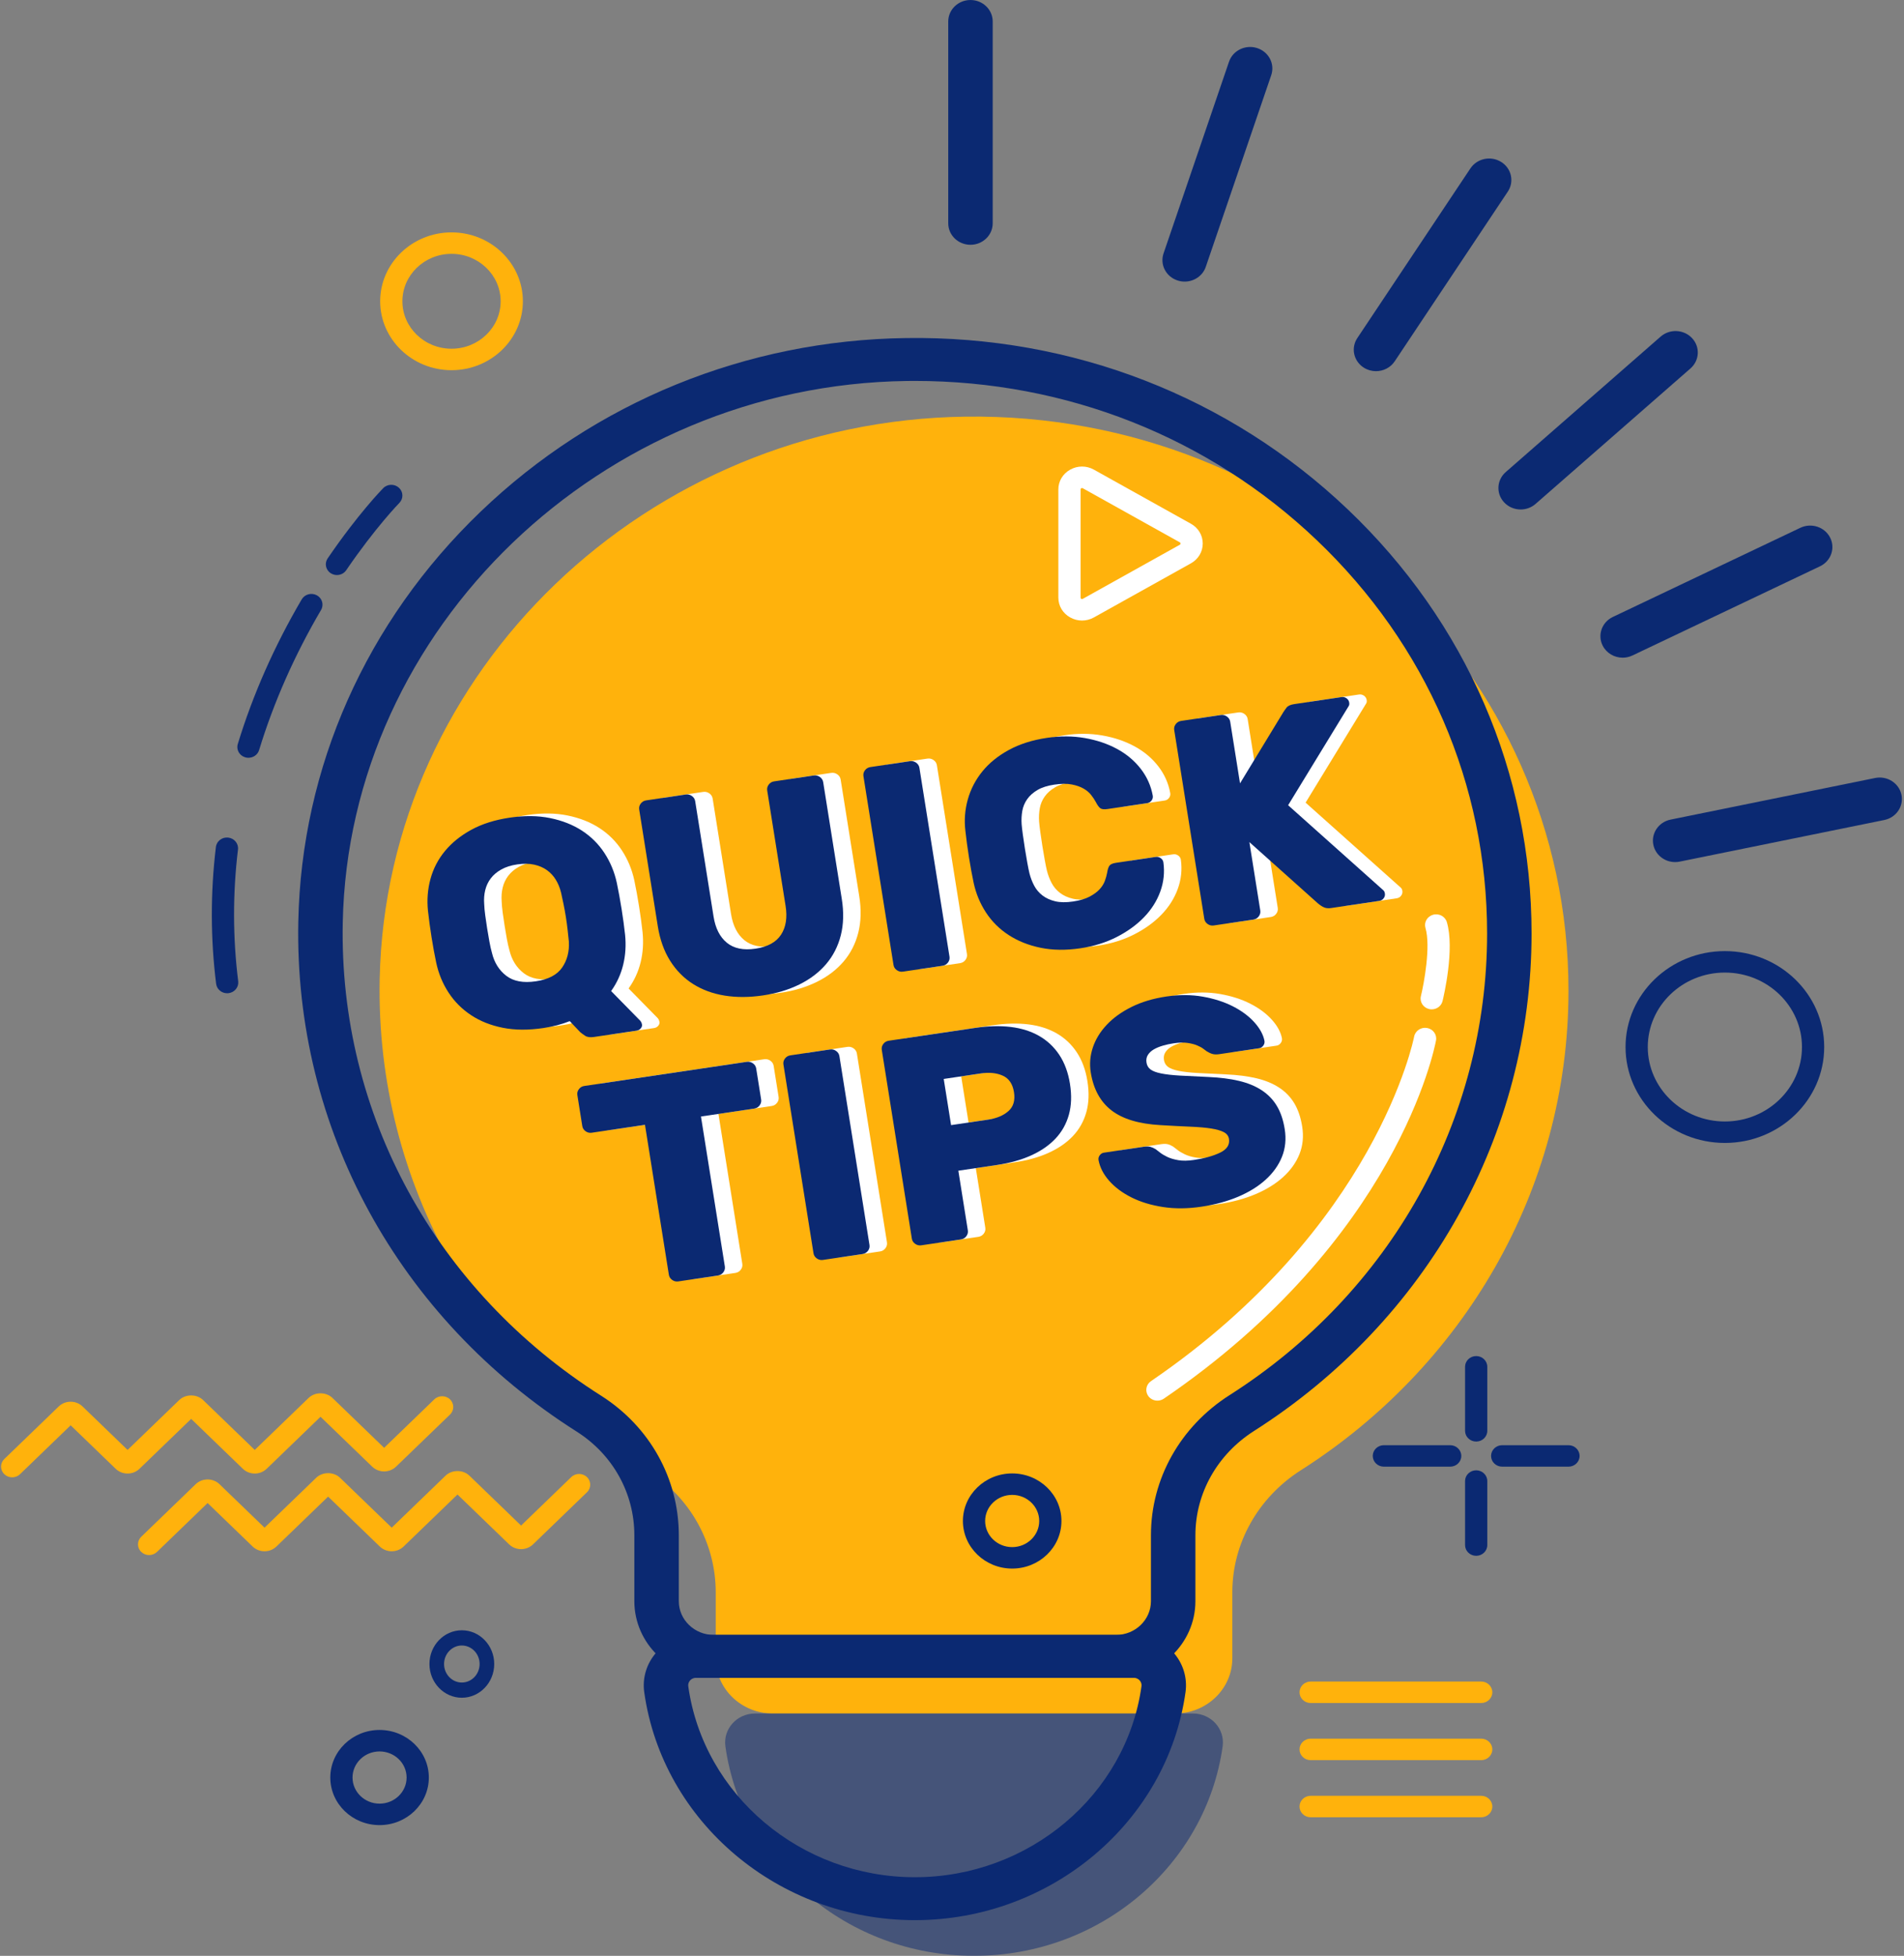 <?xml version="1.0" encoding="UTF-8"?>
<!DOCTYPE svg PUBLIC '-//W3C//DTD SVG 1.0//EN'
          'http://www.w3.org/TR/2001/REC-SVG-20010904/DTD/svg10.dtd'>
<svg height="2383.3" preserveAspectRatio="xMidYMid meet" version="1.0" viewBox="99.2 29.1 2321.3 2383.3" width="2321.3" xmlns="http://www.w3.org/2000/svg" xmlns:xlink="http://www.w3.org/1999/xlink" zoomAndPan="magnify"
><rect x="99.2" y="29.1" width="2321.3" height="2383.3" fill="#808080" stroke="none"/><g
  ><g id="change1_1"
    ><path d="M2011.452,1236.272c0-389.66-330.077-704.913-735.073-699.469 c-388.79,5.225-706.757,310.367-714.282,685.603c-5.023,250.454,126.356,471.622,327.27,598.985 c51.594,32.706,82.425,88.483,82.425,148.064v80.377c0,37.162,31.211,67.288,69.711,67.288h490.403 c38.5,0,69.711-30.126,69.711-67.288v-80.368c0-60.057,31.646-115.748,83.591-148.813 C1881.753,1695.532,2011.452,1480.523,2011.452,1236.272z" fill="#FFB20C"
    /></g
    ><g id="change2_2"
    ><path d="M1459.787,2073.675H969.388c-53.388,0-96.816-41.924-96.816-93.451v-80.377 c0-51.155-26.244-98.333-70.2-126.195c-217.616-137.948-344.527-370.233-339.489-621.357 c3.776-188.3,82.672-365.729,222.153-499.597c139.473-133.868,323.736-209.043,518.847-211.658 c202.983-2.963,394.22,71.462,538.607,208.904c144.415,137.459,223.948,320.966,223.948,516.719 c0,244.694-126.515,471.32-338.426,606.218c-44.715,28.461-71.406,75.928-71.406,126.975v80.369 C1556.605,2031.751,1513.173,2073.675,1459.787,2073.675z M1214.655,493.284c-3.336,0-6.675,0.028-10.021,0.065 c-371.922,4.996-680.361,301.051-687.558,659.954c-4.674,233.039,113.103,448.595,315.051,576.609 c59.268,37.572,94.649,101.097,94.649,169.934v80.377c0,22.678,19.115,41.128,42.611,41.128h490.399 c23.497,0,42.61-18.45,42.61-41.128v-80.369c0-68.687,35.804-132.479,95.771-170.648 c196.655-125.194,314.061-335.489,314.061-562.544c0-181.641-73.798-351.918-207.802-479.468 C1572.832,561.93,1399.242,493.284,1214.655,493.284z" fill="#0B2972"
    /></g
    ><g id="change2_3"
    ><path d="M1019.665,2117.125c-22.13,0-39.041,18.91-36.066,40.077 c20.265,144.108,148.248,255.182,303.105,255.182c154.861,0,282.843-111.073,303.103-255.182 c2.978-21.167-13.934-40.077-36.063-40.077H1019.665z" fill="#0B2972" opacity=".5"
    /></g
    ><g id="change2_4"
    ><path d="M1214.586,2368.934c-165.837,0-307.691-119.439-329.963-277.818c-2.476-17.64,3.044-35.435,15.156-48.816 c12.049-13.313,29.46-20.947,47.767-20.947h534.081c18.309,0,35.72,7.635,47.769,20.947c12.11,13.382,17.632,31.177,15.154,48.811 C1522.279,2249.494,1380.425,2368.934,1214.586,2368.934z M947.545,2073.675c-3.637,0-5.912,1.912-6.942,3.047 c-1.065,1.179-2.778,3.705-2.265,7.356c18.642,132.563,137.402,232.537,276.248,232.537c138.845,0,257.608-99.975,276.247-232.541 c0.518-3.647-1.196-6.174-2.264-7.353c-1.03-1.135-3.305-3.047-6.943-3.047H947.545z" fill="#0B2972"
    /></g
    ><g fill="#0B2972" id="change2_1"
    ><path d="M1282.368,327.384c-14.97,0-27.104-11.706-27.104-26.158V55.275c0-14.448,12.135-26.16,27.104-26.16 c14.968,0,27.103,11.711,27.103,26.16v245.951C1309.471,315.678,1297.336,327.384,1282.368,327.384z"
      /><path d="M1543.513,372.249c-2.814,0-5.679-0.424-8.497-1.321c-14.215-4.523-21.937-19.316-17.248-33.032 l79.801-233.579c4.688-13.73,20.018-21.186,34.229-16.653c14.214,4.523,21.939,19.314,17.251,33.032l-79.801,233.583 C1565.488,365.284,1554.888,372.249,1543.513,372.249z"
      /><path d="M1776.758,481.4c-5.023,0-10.104-1.349-14.643-4.169c-12.588-7.817-16.223-24.005-8.124-36.154 l137.917-206.818c8.108-12.135,24.873-15.652,37.459-7.835c12.588,7.817,16.225,24.005,8.125,36.154l-137.917,206.819 C1794.393,477.161,1785.667,481.4,1776.758,481.4z"
      /><path d="M1953.131,649.929c-7.389,0-14.746-2.894-20.099-8.599c-10.045-10.707-9.198-27.253,1.896-36.951 l188.87-165.104c11.098-9.691,28.24-8.873,38.284,1.829c10.048,10.711,9.2,27.257-1.895,36.954l-188.872,165.1 C1966.13,647.69,1959.619,649.929,1953.131,649.929z"
      /><path d="M2077.514,830.536c-10.003,0-19.622-5.364-24.337-14.61c-6.612-12.963-1.086-28.644,12.343-35.023 l228.604-108.648c13.433-6.385,29.677-1.048,36.289,11.912c6.611,12.958,1.084,28.639-12.344,35.023l-228.607,108.649 C2085.615,829.666,2081.53,830.536,2077.514,830.536z"
      /><path d="M2141.467,1079.613c-12.545,0-23.805-8.45-26.495-20.776c-3.085-14.136,6.288-28.006,20.934-30.984 l249.343-50.704c14.663-2.992,29.023,6.068,32.107,20.208c3.091,14.136-6.283,28.012-20.93,30.99l-249.345,50.699 C2145.196,1079.432,2143.316,1079.613,2141.467,1079.613z"
    /></g
    ><g id="change1_2"
    ><path d="M649.685,480.204c-47.969,0-86.993-37.666-86.993-83.964c0-46.302,39.023-83.968,86.993-83.968 c47.966,0,86.993,37.666,86.993,83.968C736.677,442.538,697.651,480.204,649.685,480.204z M649.685,338.431 c-33.024,0-59.89,25.932-59.89,57.809c0,31.874,26.866,57.805,59.89,57.805c33.025,0,59.888-25.932,59.888-57.805 C709.572,364.362,682.71,338.431,649.685,338.431z" fill="#FFB20C"
    /></g
    ><g id="change2_5"
    ><path d="M1333.218,1940.51c-33.121,0-60.066-26.006-60.066-57.977c0-31.962,26.945-57.967,60.066-57.967 c33.122,0,60.065,26.005,60.065,57.967C1393.283,1914.504,1366.34,1940.51,1333.218,1940.51z M1333.218,1850.724 c-18.175,0-32.962,14.272-32.962,31.81c0,17.545,14.787,31.816,32.962,31.816c18.177,0,32.964-14.271,32.964-31.816 C1366.182,1864.996,1351.395,1850.724,1333.218,1850.724z" fill="#0B2972"
    /></g
    ><g id="change2_6"
    ><path d="M561.959,2253.118c-33.123,0-60.066-26.009-60.066-57.975c0-31.967,26.943-57.974,60.066-57.974 c33.119,0,60.064,26.007,60.064,57.974C622.023,2227.109,595.078,2253.118,561.959,2253.118z M561.959,2163.33 c-18.176,0-32.964,14.27-32.964,31.813c0,17.546,14.788,31.817,32.964,31.817c18.175,0,32.96-14.271,32.96-31.817 C594.919,2177.6,580.134,2163.33,561.959,2163.33z" fill="#0B2972"
    /></g
    ><g id="change1_3"
    ><path d="M114.035,1829.325c-3.469,0-6.937-1.279-9.581-3.835c-5.294-5.108-5.294-13.386,0-18.495l66.311-64.008 c8.031-7.742,21.093-7.742,29.118,0l54.854,52.948l62.971-60.778c7.776-7.51,21.336-7.51,29.115,0l62.968,60.778l65.636-63.347 c7.759-7.51,21.344-7.523,29.124,0.009l62.959,60.765l61.165-59.038c5.289-5.109,13.875-5.109,19.162,0 c5.297,5.104,5.297,13.388,0,18.495l-65.768,63.485c-8.024,7.748-21.091,7.748-29.115,0l-62.971-60.776l-65.634,63.346 c-3.878,3.752-9.048,5.826-14.551,5.826c-0.005,0-0.007,0-0.007,0c-5.502,0-10.674-2.07-14.563-5.831l-62.964-60.769 l-62.966,60.773c-3.886,3.756-9.058,5.826-14.561,5.826h-0.004c-5.503,0-10.676-2.074-14.564-5.835l-54.842-52.932l-61.711,59.557 C120.972,1828.046,117.5,1829.325,114.035,1829.325z" fill="#FFB20C"
    /></g
    ><g id="change3_1"
    ><path d="M1510.279,1735.873c-4.249,0-8.434-1.926-11.074-5.527c-4.32-5.904-2.871-14.062,3.241-18.23 c274.709-187.466,320.386-417.489,320.814-419.793c1.326-7.105,8.365-11.81,15.726-10.567c7.361,1.271,12.264,8.055,10.957,15.16 c-1.809,9.808-47.514,242.525-331.848,436.558C1515.719,1735.097,1512.983,1735.873,1510.279,1735.873z" fill="#FFF"
    /></g
    ><g id="change3_2"
    ><path d="M1844.729,1259.054c-1.026,0-2.071-0.112-3.113-0.345c-7.281-1.656-11.802-8.692-10.094-15.732 c3.782-15.551,12.155-60.796,5.571-83.039c-2.057-6.942,2.109-14.182,9.307-16.164c7.183-2.011,14.693,2.033,16.755,8.98 c9.702,32.781-3.689,89.817-5.248,96.211C1856.439,1254.991,1850.877,1259.054,1844.729,1259.054z" fill="#FFF"
    /></g
    ><g
    ><g fill="#FFF" id="change3_5"
      ><path d="M642.278,1135.887c-1.382-13.401-0.369-26.373,3.051-38.913c3.414-12.531,9.287-23.856,17.622-33.967 c8.335-10.106,19.044-18.733,32.129-25.913c13.082-7.161,28.723-12.098,46.925-14.801c17.953-2.667,34.353-2.485,49.184,0.53 c14.834,3.034,27.794,8.152,38.896,15.369c11.092,7.231,20.219,16.323,27.382,27.286c7.16,10.971,12.172,23.046,15.029,36.229 c2.116,10.139,4.065,20.78,5.844,31.938c1.779,11.163,3.196,21.642,4.257,31.45c1.269,12.693,0.494,24.838-2.314,36.433 c-2.815,11.596-7.72,22.289-14.717,32.074l35.615,36.271c0.321,0.438,0.653,0.935,0.996,1.493 c0.332,0.554,0.546,1.07,0.624,1.549c0.829,2.062,0.568,3.979-0.781,5.766c-1.357,1.777-3.139,2.834-5.352,3.159l-52.02,7.724 c-4.677,0.694-8.279,0.196-10.813-1.488c-2.534-1.693-4.531-3.154-5.988-4.401l-12.712-13.42 c-4.977,1.955-10.126,3.63-15.441,5.025c-5.317,1.396-10.926,2.531-16.83,3.41c-18.202,2.703-34.651,2.593-49.337-0.33 c-14.696-2.922-27.597-8.049-38.713-15.396c-11.114-7.338-20.252-16.49-27.411-27.462c-7.166-10.963-12.17-23.038-15.027-36.225 c-2.048-9.659-3.953-20.069-5.731-31.231C644.869,1156.886,643.408,1146.175,642.278,1135.887z M814.06,1173.447 c-0.439-4.309-0.948-9.092-1.531-14.355c-0.592-5.257-1.315-10.609-2.186-16.08c-0.87-5.454-1.839-10.722-2.89-15.789 c-1.066-5.067-2.042-9.598-2.926-13.601c-1.439-5.858-3.601-11.13-6.484-15.806c-2.89-4.676-6.53-8.57-10.929-11.684 c-4.401-3.108-9.596-5.318-15.59-6.616c-6.002-1.294-12.813-1.378-20.436-0.248c-7.626,1.13-14.1,3.188-19.413,6.165 c-5.32,2.974-9.589,6.589-12.815,10.833c-3.228,4.244-5.491,9.018-6.783,14.313c-1.293,5.295-1.716,10.949-1.263,16.956 c0.15,4.114,0.571,8.725,1.266,13.847c0.685,5.124,1.471,10.419,2.341,15.873c0.87,5.467,1.776,10.794,2.735,15.997 c0.955,5.208,2.018,9.912,3.191,14.108c2.874,11.73,8.687,20.944,17.441,27.672c8.748,6.715,20.744,8.948,36,6.681 c15.245-2.266,25.938-7.863,32.07-16.788C811.986,1195.986,814.717,1185.503,814.06,1173.447z"
        /><path d="M1112.616,970.918c2.705-0.404,5.189,0.2,7.466,1.805c2.268,1.61,3.612,3.718,4.029,6.324l22.643,142.091 c2.611,16.383,2.208,31.263-1.193,44.65c-3.411,13.392-9.407,25.089-18.008,35.122c-8.6,10.018-19.437,18.254-32.511,24.693 c-13.078,6.426-27.854,10.874-44.332,13.322c-16.728,2.48-32.325,2.545-46.796,0.205c-14.475-2.345-27.315-7.063-38.51-14.149 c-11.204-7.091-20.515-16.514-27.927-28.3c-7.419-11.776-12.431-25.857-15.041-42.24l-22.642-142.09 c-0.418-2.605,0.207-5.001,1.875-7.197c1.661-2.192,3.844-3.486,6.556-3.89l48.33-7.176c2.705-0.399,5.189,0.201,7.464,1.811 c2.266,1.611,3.61,3.713,4.028,6.319l22.417,140.667c2.268,14.242,7.674,24.87,16.218,31.859 c8.538,6.998,20.189,9.394,34.948,7.208c14.758-2.191,25.123-7.864,31.091-17.011c5.966-9.143,7.819-20.846,5.551-35.089 l-22.417-140.666c-0.415-2.606,0.203-5.007,1.873-7.204c1.664-2.187,3.847-3.484,6.556-3.884L1112.616,970.918z"
        /><path d="M1221.331,1209.946c-2.707,0.404-5.194-0.201-7.462-1.806c-2.276-1.606-3.616-3.713-4.034-6.333 l-36.659-230.046c-0.416-2.605,0.205-5.002,1.876-7.198c1.664-2.191,3.847-3.486,6.555-3.891l48.331-7.175 c2.703-0.4,5.19,0.201,7.461,1.811c2.27,1.609,3.614,3.713,4.032,6.319l36.659,230.046c0.417,2.624-0.209,5.021-1.873,7.212 c-1.668,2.186-3.851,3.484-6.553,3.885L1221.331,1209.946z"
        /><path d="M1366.044,1030.253c0.242,3.127,0.738,7.427,1.489,12.903c0.743,5.481,1.588,11.13,2.512,16.941 c0.928,5.826,1.895,11.512,2.906,17.067c1.011,5.561,1.887,9.87,2.626,12.912c1.361,5.389,3.3,10.446,5.815,15.178 c2.514,4.728,5.927,8.725,10.219,11.967c4.298,3.258,9.447,5.594,15.466,7.004c6.018,1.419,13.202,1.502,21.568,0.26 c8.359-1.242,15.099-3.211,20.211-5.914c5.099-2.705,9.161-5.672,12.173-8.916c3.005-3.239,5.17-6.659,6.481-10.26 c1.319-3.597,2.239-6.891,2.771-9.892c0.623-3.974,1.553-6.85,2.784-8.613c1.228-1.759,3.932-2.95,8.114-3.574l48.332-7.175 c2.212-0.331,4.241,0.163,6.088,1.466c1.844,1.308,2.936,3.024,3.277,5.16c1.681,12.148,0.425,24-3.777,35.558 c-4.201,11.558-10.843,22.028-19.925,31.391c-9.082,9.37-20.205,17.402-33.36,24.088c-13.161,6.696-27.856,11.247-44.09,13.657 c-17.708,2.629-33.92,2.419-48.628-0.614c-14.71-3.043-27.685-8.223-38.92-15.545c-11.24-7.32-20.443-16.472-27.601-27.435 c-7.164-10.972-12.148-22.925-14.97-35.874c-2.042-9.66-3.952-20.069-5.731-31.228c-1.778-11.158-3.238-21.874-4.37-32.161 c-1.59-13.126-0.616-25.974,2.923-38.528c3.537-12.548,9.464-23.939,17.782-34.171c8.316-10.218,19.079-18.924,32.285-26.123 c13.205-7.18,28.662-12.089,46.373-14.717c16.231-2.412,31.665-2.332,46.301,0.231c14.631,2.574,27.74,7.003,39.319,13.299 c11.58,6.304,21.171,14.359,28.776,24.163c7.606,9.809,12.494,20.749,14.674,32.818c0.34,2.137-0.166,4.1-1.52,5.877 c-1.354,1.787-3.137,2.834-5.352,3.165l-48.331,7.175c-4.186,0.623-7.131,0.274-8.853-1.057 c-1.722-1.321-3.502-3.792-5.336-7.407c-1.441-2.704-3.345-5.574-5.722-8.632c-2.372-3.043-5.502-5.681-9.378-7.901 c-3.879-2.214-8.677-3.871-14.386-4.969c-5.715-1.103-12.758-1.029-21.117,0.213c-8.364,1.243-15.189,3.412-20.487,6.505 c-5.301,3.099-9.487,6.821-12.574,11.163c-3.083,4.35-5.095,9.144-6.018,14.382 C1365.94,1019.333,1365.662,1024.722,1366.044,1030.253z"
        /><path d="M1807.179,1110.942c0.888,0.837,1.463,2.089,1.729,3.746c0.34,2.136-0.166,4.104-1.517,5.881 c-1.356,1.783-3.137,2.834-5.35,3.16l-58.662,8.71c-3.447,0.512-6.385,0.219-8.829-0.88c-2.438-1.089-4.971-2.778-7.603-5.063 l-83.237-74.402l13.281,83.327c0.414,2.62-0.213,5.016-1.875,7.208c-1.667,2.19-3.852,3.484-6.556,3.89l-48.33,7.175 c-2.71,0.4-5.195-0.2-7.466-1.81c-2.272-1.606-3.612-3.709-4.029-6.328l-36.658-230.046c-0.419-2.605,0.204-5.007,1.869-7.203 c1.667-2.187,3.85-3.485,6.559-3.885l48.33-7.175c2.705-0.405,5.192,0.199,7.462,1.805c2.271,1.61,3.616,3.717,4.034,6.324 l11.972,75.142l52.676-86.56c1.003-1.605,2.333-3.5,4.006-5.696c1.661-2.191,4.828-3.634,9.504-4.328l57.556-8.547 c2.213-0.326,4.237,0.163,6.087,1.466c1.843,1.308,2.938,3.03,3.278,5.165c0.265,1.666,0.104,3.02-0.484,4.081l-73.986,121.072 L1807.179,1110.942z"
      /></g
      ><g fill="#0B2972" id="change2_12"
      ><path d="M620.975,1139.047c-1.384-13.396-0.369-26.369,3.052-38.908c3.413-12.537,9.287-23.857,17.622-33.967 c8.335-10.107,19.045-18.739,32.128-25.914c13.083-7.161,28.724-12.103,46.928-14.801c17.951-2.666,34.352-2.485,49.182,0.53 c14.833,3.034,27.794,8.148,38.896,15.369c11.093,7.226,20.218,16.323,27.382,27.285c7.159,10.968,12.172,23.047,15.029,36.229 c2.116,10.14,4.066,20.78,5.846,31.939c1.778,11.162,3.196,21.641,4.255,31.449c1.268,12.693,0.494,24.838-2.313,36.434 c-2.815,11.596-7.721,22.289-14.718,32.073l35.615,36.271c0.32,0.437,0.653,0.935,0.995,1.488 c0.333,0.558,0.548,1.075,0.625,1.555c0.829,2.062,0.568,3.978-0.781,5.76c-1.357,1.782-3.139,2.834-5.352,3.164l-52.02,7.725 c-4.677,0.693-8.279,0.195-10.813-1.495c-2.533-1.688-4.532-3.149-5.987-4.396l-12.714-13.419 c-4.976,1.953-10.126,3.629-15.439,5.025c-5.316,1.396-10.926,2.53-16.828,3.41c-18.206,2.699-34.652,2.591-49.341-0.331 c-14.693-2.927-27.593-8.05-38.71-15.396c-11.114-7.338-20.251-16.496-27.411-27.463c-7.167-10.962-12.172-23.038-15.026-36.228 c-2.048-9.659-3.952-20.064-5.731-31.227C623.566,1160.051,622.105,1149.334,620.975,1139.047z M792.757,1176.606 c-0.439-4.304-0.948-9.088-1.532-14.35c-0.593-5.258-1.315-10.614-2.185-16.082c-0.871-5.453-1.84-10.72-2.896-15.788 c-1.061-5.067-2.037-9.599-2.921-13.601c-1.439-5.862-3.601-11.129-6.484-15.806c-2.891-4.676-6.529-8.57-10.929-11.683 c-4.402-3.114-9.596-5.324-15.595-6.617c-5.997-1.299-12.813-1.382-20.43-0.247c-7.626,1.131-14.101,3.188-19.413,6.161 c-5.323,2.979-9.589,6.594-12.817,10.837c-3.226,4.243-5.49,9.013-6.782,14.312c-1.3,5.295-1.716,10.948-1.264,16.957 c0.15,4.108,0.571,8.724,1.266,13.847c0.685,5.123,1.47,10.418,2.34,15.872c0.87,5.468,1.777,10.795,2.735,15.998 c0.955,5.207,2.018,9.907,3.192,14.108c2.873,11.726,8.687,20.944,17.441,27.671c8.748,6.714,20.744,8.943,35.999,6.682 c15.245-2.267,25.938-7.863,32.07-16.788C790.684,1199.15,793.414,1188.667,792.757,1176.606z"
        /><path d="M1091.314,974.078c2.704-0.4,5.189,0.205,7.464,1.811c2.268,1.609,3.614,3.717,4.03,6.323l22.642,142.09 c2.61,16.383,2.208,31.264-1.193,44.65c-3.41,13.388-9.407,25.084-18.007,35.117c-8.6,10.022-19.438,18.258-32.512,24.693 c-13.078,6.43-27.854,10.879-44.331,13.322c-16.728,2.484-32.325,2.55-46.797,0.209c-14.474-2.345-27.313-7.068-38.51-14.149 c-11.204-7.091-20.515-16.518-27.927-28.299c-7.419-11.777-12.43-25.857-15.041-42.241l-22.644-142.089 c-0.416-2.606,0.206-5.002,1.875-7.199c1.661-2.192,3.845-3.485,6.557-3.89l48.329-7.175c2.705-0.4,5.189,0.2,7.466,1.806 c2.266,1.614,3.611,3.718,4.026,6.323l22.417,140.666c2.268,14.243,7.673,24.866,16.218,31.859 c8.538,6.993,20.189,9.395,34.948,7.203c14.758-2.191,25.123-7.858,31.091-17.007c5.966-9.147,7.819-20.85,5.551-35.093 l-22.415-140.666c-0.418-2.606,0.202-5.002,1.871-7.198c1.665-2.187,3.849-3.485,6.555-3.885L1091.314,974.078z"
        /><path d="M1200.029,1213.109c-2.711,0.405-5.195-0.2-7.466-1.805c-2.272-1.606-3.612-3.713-4.029-6.333 l-36.659-230.046c-0.417-2.606,0.206-5.002,1.87-7.198c1.668-2.192,3.85-3.485,6.559-3.89l48.33-7.175 c2.704-0.4,5.192,0.2,7.462,1.805c2.27,1.615,3.615,3.719,4.032,6.324l36.659,230.046c0.418,2.621-0.209,5.021-1.871,7.208 c-1.668,2.192-3.853,3.489-6.558,3.89L1200.029,1213.109z"
        /><path d="M1344.741,1033.418c0.24,3.126,0.737,7.426,1.49,12.903c0.743,5.48,1.586,11.125,2.511,16.937 c0.928,5.826,1.895,11.516,2.907,17.072c1.01,5.56,1.884,9.868,2.624,12.912c1.363,5.388,3.303,10.446,5.818,15.178 c2.513,4.727,5.923,8.725,10.215,11.967c4.294,3.253,9.451,5.589,15.47,7.003c6.015,1.42,13.2,1.503,21.565,0.261 c8.36-1.242,15.101-3.211,20.209-5.918c5.102-2.699,9.166-5.667,12.176-8.911c3.006-3.239,5.171-6.663,6.481-10.264 c1.318-3.593,2.239-6.887,2.77-9.889c0.624-3.973,1.552-6.849,2.783-8.612c1.23-1.759,3.932-2.955,8.115-3.574l48.333-7.175 c2.214-0.331,4.239,0.158,6.086,1.461c1.845,1.308,2.937,3.029,3.279,5.166c1.68,12.148,0.424,24-3.778,35.558 c-4.2,11.554-10.843,22.023-19.923,31.39c-9.082,9.372-20.205,17.398-33.363,24.089c-13.16,6.696-27.855,11.246-44.086,13.656 c-17.709,2.63-33.922,2.419-48.629-0.619c-14.711-3.039-27.688-8.222-38.924-15.546c-11.236-7.319-20.438-16.467-27.599-27.433 c-7.164-10.968-12.147-22.922-14.97-35.871c-2.042-9.665-3.952-20.069-5.729-31.231c-1.781-11.158-3.239-21.875-4.372-32.158 c-1.592-13.126-0.616-25.973,2.925-38.527c3.535-12.549,9.464-23.945,17.781-34.172c8.314-10.222,19.077-18.928,32.285-26.122 c13.205-7.18,28.66-12.089,46.37-14.718c16.233-2.41,31.667-2.332,46.303,0.232c14.631,2.569,27.739,7.003,39.32,13.299 c11.576,6.3,21.169,14.354,28.774,24.163c7.606,9.809,12.496,20.748,14.674,32.818c0.34,2.135-0.166,4.095-1.519,5.872 c-1.354,1.787-3.138,2.839-5.35,3.169l-48.334,7.176c-4.185,0.618-7.129,0.274-8.85-1.057c-1.726-1.321-3.503-3.792-5.338-7.407 c-1.441-2.705-3.347-5.575-5.722-8.632c-2.372-3.047-5.5-5.682-9.377-7.901c-3.882-2.214-8.68-3.871-14.388-4.974 c-5.714-1.098-12.758-1.023-21.116,0.219c-8.364,1.238-15.19,3.411-20.488,6.505c-5.299,3.099-9.49,6.817-12.573,11.163 c-3.084,4.351-5.093,9.144-6.018,14.383C1344.635,1022.497,1344.361,1027.885,1344.741,1033.418z"
        /><path d="M1785.877,1114.102c0.888,0.842,1.463,2.094,1.728,3.75c0.339,2.136-0.167,4.104-1.517,5.882 c-1.356,1.783-3.139,2.833-5.35,3.159l-58.662,8.71c-3.446,0.512-6.386,0.219-8.829-0.879c-2.439-1.093-4.971-2.778-7.602-5.067 l-83.237-74.403l13.277,83.327c0.418,2.62-0.209,5.021-1.872,7.212c-1.668,2.187-3.853,3.485-6.556,3.885l-48.331,7.175 c-2.708,0.405-5.194-0.2-7.464-1.805c-2.273-1.605-3.613-3.713-4.03-6.333l-36.661-230.046c-0.415-2.606,0.207-5.003,1.871-7.199 c1.668-2.192,3.85-3.485,6.559-3.89l48.331-7.175c2.705-0.4,5.191,0.2,7.463,1.811c2.271,1.609,3.615,3.713,4.032,6.318 L1611,983.677l52.676-86.556c1.003-1.609,2.334-3.504,4.005-5.7c1.66-2.187,4.829-3.629,9.505-4.322l57.553-8.548 c2.217-0.326,4.238,0.164,6.089,1.465c1.844,1.309,2.94,3.024,3.279,5.161c0.266,1.666,0.104,3.025-0.484,4.085l-73.989,121.068 L1785.877,1114.102z"
      /></g
    ></g
    ><g
    ><g fill="#FFF" id="change3_4"
      ><path d="M1030.936,1319.841c2.705-0.4,5.19,0.205,7.465,1.806c2.268,1.614,3.613,3.722,4.028,6.328l6.016,37.75 c0.417,2.614-0.21,5.017-1.871,7.203c-1.673,2.195-3.854,3.489-6.559,3.89l-64.933,9.642l29.112,182.682 c0.417,2.615-0.209,5.016-1.87,7.208c-1.671,2.192-3.855,3.485-6.559,3.889l-48.331,7.177c-2.708,0.4-5.195-0.2-7.462-1.811 c-2.275-1.605-3.612-3.718-4.03-6.333l-29.112-182.679l-64.935,9.636c-2.71,0.406-5.197-0.193-7.467-1.804 c-2.271-1.605-3.611-3.713-4.028-6.328l-6.014-37.75c-0.417-2.606,0.205-5.007,1.871-7.203c1.666-2.188,3.849-3.485,6.559-3.891 L1030.936,1319.841z"
        /><path d="M1123.791,1561.23c-2.71,0.401-5.196-0.2-7.465-1.81c-2.273-1.604-3.615-3.713-4.032-6.328 l-36.659-230.046c-0.417-2.606,0.207-5.012,1.874-7.208c1.665-2.183,3.849-3.485,6.558-3.885l48.329-7.175 c2.705-0.405,5.192,0.204,7.463,1.805c2.268,1.61,3.615,3.723,4.032,6.327l36.66,230.048c0.417,2.614-0.213,5.016-1.874,7.206 c-1.667,2.193-3.851,3.486-6.556,3.891L1123.791,1561.23z"
        /><path d="M1309.485,1278.484c15.738-2.335,30.16-2.708,43.249-1.14c13.095,1.586,24.626,5.226,34.596,10.906 c9.972,5.696,18.185,13.405,24.647,23.14s10.789,21.488,12.981,35.251c2.235,14.011,1.784,26.593-1.349,37.745 c-3.132,11.163-8.572,20.842-16.332,29.04c-7.754,8.204-17.625,15.006-29.603,20.431c-11.975,5.427-25.837,9.302-41.576,11.639 l-47.223,7.012l11.576,72.648c0.417,2.615-0.212,5.017-1.876,7.207c-1.664,2.191-3.849,3.485-6.553,3.891l-48.33,7.175 c-2.709,0.399-5.195-0.2-7.468-1.805c-2.27-1.611-3.609-3.719-4.027-6.334l-36.659-230.046c-0.418-2.606,0.204-5.012,1.869-7.203 c1.668-2.186,3.85-3.489,6.559-3.891L1309.485,1278.484z M1280.022,1396.959l45.381-6.736 c10.33-1.535,18.524-4.997,24.593-10.399c6.061-5.389,8.302-13.076,6.71-23.047c-1.588-9.972-6.117-16.648-13.577-20.041 c-7.467-3.383-16.361-4.313-26.692-2.777l-45.38,6.737L1280.022,1396.959z"
        /><path d="M1542.451,1240.25c15.738-2.339,30.541-2.284,44.403,0.154c13.854,2.448,26.131,6.388,36.819,11.852 c10.693,5.462,19.402,11.938,26.141,19.444c6.731,7.51,10.829,15.044,12.284,22.601c0.344,2.141-0.163,4.099-1.515,5.876 c-1.355,1.782-3.017,2.814-4.983,3.108l-48.328,7.175c-3.446,0.513-6.292,0.452-8.533-0.191 c-2.241-0.633-4.616-1.739-7.132-3.313c-0.855-0.604-2.216-1.613-4.075-3.037c-1.864-1.425-4.41-2.815-7.647-4.155 c-3.238-1.34-7.172-2.336-11.807-2.983c-4.634-0.646-10.153-0.497-16.547,0.452c-4.674,0.692-9.116,1.661-13.322,2.885 c-4.211,1.243-7.87,2.75-10.981,4.551c-3.114,1.801-5.529,4.044-7.239,6.724c-1.714,2.685-2.284,5.807-1.718,9.366 c0.568,3.563,2.206,6.361,4.927,8.381c2.711,2.032,6.997,3.647,12.854,4.839c5.854,1.195,13.484,2.071,22.89,2.614 c9.397,0.555,21.073,1.126,35.016,1.731c13.944,0.605,26.278,2.178,37.011,4.71c10.726,2.539,19.948,6.332,27.683,11.386 c7.727,5.047,13.907,11.422,18.532,19.114c4.624,7.695,7.826,17.128,9.603,28.285c1.932,12.107,0.823,23.335-3.316,33.665 c-4.149,10.343-10.784,19.645-19.909,27.929c-9.135,8.281-20.362,15.237-33.688,20.858c-13.332,5.621-28.238,9.66-44.716,12.107 c-16.728,2.48-32.317,2.61-46.77,0.383c-14.455-2.229-27.222-6.102-38.297-11.629c-11.076-5.523-20.145-12.256-27.203-20.209 c-7.058-7.934-11.43-16.402-13.106-25.392c-0.343-2.141,0.16-4.089,1.518-5.871c1.35-1.777,3.009-2.82,4.979-3.113l48.331-7.175 c3.438-0.512,6.21-0.493,8.315,0.041c2.099,0.541,4.265,1.498,6.497,2.863c1.133,0.804,2.855,2.126,5.166,3.969 c2.304,1.851,5.304,3.651,8.98,5.416c3.682,1.768,8.174,3.103,13.482,4.011c5.306,0.916,11.649,0.824,19.027-0.27 c13.034-1.937,23.703-4.914,32.003-8.944c8.29-4.025,11.872-9.603,10.736-16.728c-0.566-3.56-2.639-6.286-6.21-8.184 c-3.581-1.899-8.728-3.389-15.439-4.459c-6.72-1.061-15.209-1.81-25.474-2.232c-10.263-0.415-22.392-1.048-36.366-1.89 c-26.167-1.456-46.069-7.436-59.698-17.928c-13.633-10.493-22.07-25.941-25.324-46.363c-1.627-10.205-0.784-20.302,2.534-30.269 c3.324-9.976,8.966-19.194,16.934-27.671c7.961-8.469,18.073-15.742,30.324-21.813 C1512.349,1246.853,1526.46,1242.624,1542.451,1240.25z"
      /></g
      ><g fill="#0B2972" id="change2_13"
      ><path d="M1009.638,1323.01c2.705-0.4,5.192,0.209,7.467,1.81c2.269,1.61,3.613,3.723,4.028,6.328l6.016,37.751 c0.417,2.614-0.209,5.01-1.872,7.202c-1.671,2.195-3.853,3.485-6.558,3.891l-64.934,9.637l29.113,182.682 c0.418,2.614-0.208,5.021-1.871,7.209c-1.668,2.191-3.855,3.489-6.559,3.888l-48.33,7.177c-2.71,0.404-5.195-0.201-7.463-1.807 c-2.274-1.605-3.615-3.717-4.03-6.332l-29.112-182.683l-64.936,9.641c-2.709,0.405-5.194-0.195-7.464-1.805 c-2.271-1.605-3.611-3.715-4.028-6.329l-6.017-37.749c-0.415-2.606,0.208-5.008,1.874-7.204c1.666-2.187,3.845-3.489,6.559-3.89 L1009.638,1323.01z"
        /><path d="M1102.493,1564.399c-2.709,0.405-5.195-0.2-7.464-1.805c-2.272-1.606-3.617-3.718-4.032-6.333 l-36.661-230.047c-0.415-2.606,0.209-5.005,1.875-7.202c1.665-2.188,3.847-3.485,6.556-3.89l48.333-7.175 c2.705-0.401,5.187,0.204,7.463,1.809c2.269,1.611,3.612,3.719,4.027,6.323l36.659,230.048c0.421,2.614-0.207,5.02-1.87,7.207 c-1.668,2.191-3.853,3.491-6.556,3.89L1102.493,1564.399z"
        /><path d="M1288.188,1281.658c15.735-2.341,30.158-2.713,43.249-1.141c13.097,1.587,24.63,5.217,34.597,10.906 c9.972,5.691,18.187,13.401,24.649,23.136c6.456,9.733,10.789,21.493,12.98,35.256c2.233,14.006,1.78,26.588-1.349,37.74 c-3.134,11.163-8.575,20.842-16.333,29.045c-7.755,8.199-17.625,15.005-29.604,20.431c-11.975,5.421-25.84,9.302-41.573,11.638 l-47.224,7.008l11.572,72.653c0.422,2.614-0.212,5.016-1.871,7.207c-1.666,2.19-3.852,3.484-6.558,3.886l-48.33,7.175 c-2.709,0.404-5.193-0.2-7.465-1.805c-2.272-1.605-3.612-3.719-4.032-6.334l-36.659-230.047 c-0.415-2.605,0.209-5.007,1.875-7.203c1.665-2.186,3.85-3.484,6.559-3.89L1288.188,1281.658z M1258.728,1400.129l45.382-6.737 c10.328-1.531,18.521-4.997,24.588-10.4c6.063-5.384,8.302-13.07,6.713-23.042c-1.588-9.971-6.117-16.648-13.579-20.044 c-7.467-3.383-16.359-4.31-26.69-2.778l-45.38,6.736L1258.728,1400.129z"
        /><path d="M1521.156,1243.419c15.737-2.336,30.538-2.28,44.402,0.158c13.853,2.443,26.131,6.385,36.818,11.847 c10.691,5.468,19.401,11.944,26.139,19.45c6.733,7.504,10.829,15.038,12.287,22.594c0.342,2.142-0.166,4.104-1.518,5.883 c-1.353,1.782-3.015,2.815-4.98,3.104l-48.328,7.175c-3.451,0.512-6.293,0.456-8.532-0.191c-2.241-0.633-4.62-1.734-7.138-3.313 c-0.853-0.6-2.209-1.613-4.069-3.038c-1.87-1.424-4.414-2.811-7.648-4.15c-3.237-1.344-7.173-2.335-11.806-2.987 c-4.635-0.646-10.153-0.502-16.549,0.446c-4.672,0.694-9.115,1.672-13.321,2.895c-4.213,1.239-7.872,2.751-10.98,4.552 c-3.114,1.8-5.529,4.038-7.241,6.724c-1.717,2.686-2.287,5.806-1.719,9.366c0.566,3.563,2.208,6.361,4.925,8.381 c2.714,2.028,7.001,3.647,12.855,4.834c5.858,1.2,13.485,2.071,22.89,2.619c9.397,0.553,21.075,1.122,35.021,1.726 c13.94,0.605,26.274,2.179,37.005,4.715c10.727,2.541,19.951,6.327,27.686,11.381c7.729,5.049,13.908,11.428,18.531,19.12 c4.626,7.695,7.83,17.128,9.606,28.285c1.931,12.107,0.82,23.33-3.324,33.665c-4.145,10.338-10.78,19.64-19.905,27.928 c-9.133,8.282-20.363,15.233-33.688,20.855c-13.331,5.624-28.238,9.663-44.718,12.105c-16.728,2.485-32.312,2.616-46.768,0.387 c-14.458-2.229-27.22-6.104-38.296-11.629c-11.075-5.522-20.145-12.261-27.202-20.211c-7.06-7.935-11.43-16.403-13.113-25.388 c-0.34-2.14,0.166-4.09,1.521-5.871c1.351-1.778,3.008-2.821,4.981-3.114l48.332-7.175c3.439-0.511,6.212-0.494,8.315,0.042 c2.1,0.54,4.262,1.493,6.495,2.857c1.136,0.809,2.858,2.131,5.169,3.974c2.304,1.847,5.3,3.651,8.979,5.417 c3.682,1.763,8.174,3.102,13.483,4.01c5.302,0.916,11.649,0.824,19.028-0.274c13.034-1.937,23.698-4.913,31.998-8.943 c8.293-4.021,11.876-9.6,10.741-16.724c-0.568-3.559-2.642-6.286-6.214-8.185c-3.576-1.897-8.725-3.387-15.437-4.457 c-6.719-1.066-15.209-1.81-25.475-2.233c-10.26-0.419-22.39-1.052-36.365-1.89c-26.168-1.46-46.072-7.436-59.697-17.932 c-13.635-10.493-22.072-25.941-25.329-46.359c-1.625-10.204-0.779-20.306,2.54-30.272c3.322-9.971,8.962-19.193,16.93-27.667 c7.965-8.469,18.075-15.745,30.327-21.817C1491.053,1250.022,1505.164,1245.792,1521.156,1243.419z"
      /></g
    ></g
    ><g id="change3_3"
    ><path d="M1418.39,785.276c-4.963,0-9.926-1.261-14.447-3.784c-9.041-5.039-14.439-14.065-14.439-24.139v-131.82 c0-10.079,5.401-19.106,14.446-24.14c9.043-5.04,19.839-5.04,28.882,0l118.271,65.91c9.039,5.039,14.44,14.057,14.441,24.136 c0.002,10.079-5.396,19.104-14.438,24.149l-118.273,65.911C1428.307,784.015,1423.348,785.276,1418.39,785.276z M1418.403,623.792 c-0.259,0-0.565,0.065-0.904,0.252c-0.89,0.498-0.89,1.219-0.89,1.489v131.82c0,0.27,0,0.991,0.89,1.484 c0.895,0.511,1.539,0.14,1.783,0.005l118.268-65.911c0.241-0.135,0.891-0.498,0.891-1.489s-0.643-1.344-0.889-1.484h-0.002 l-118.271-65.915C1419.127,623.964,1418.824,623.792,1418.403,623.792z" fill="#FFF"
    /></g
    ><g id="change2_7"
    ><path d="M376.13,1239.445c-6.764,0-12.609-4.876-13.438-11.521c-6.881-55.078-6.978-111.162-0.282-166.681 c0.868-7.175,7.564-12.341,15.028-11.484c7.437,0.838,12.762,7.334,11.896,14.509c-6.451,53.477-6.363,107.484,0.265,160.529 c0.896,7.17-4.402,13.685-11.831,14.555C377.217,1239.412,376.67,1239.445,376.13,1239.445z" fill="#0B2972"
    /></g
    ><g id="change2_8"
    ><path d="M402.106,952.511c-1.268,0-2.56-0.173-3.839-0.536c-7.178-2.042-11.283-9.319-9.165-16.247 c18.369-60.15,44.594-119.453,77.944-176.262c3.692-6.277,11.96-8.492,18.474-4.932c6.51,3.563,8.8,11.543,5.11,17.83 c-32.333,55.073-57.746,112.525-75.532,170.762C413.361,948.816,407.961,952.511,402.106,952.511z" fill="#0B2972"
    /></g
    ><g id="change2_9"
    ><path d="M509.976,729.826c-2.558,0-5.142-0.693-7.441-2.155c-6.248-3.968-7.979-12.083-3.863-18.119 c36.929-54.133,66.509-84.354,67.75-85.621c5.158-5.23,13.732-5.43,19.153-0.47c5.426,4.974,5.645,13.256,0.496,18.49 c-0.288,0.294-29.278,29.977-64.764,81.987C518.703,727.76,514.381,729.826,509.976,729.826z" fill="#0B2972"
    /></g
    ><g id="change1_4"
    ><path d="M1905.041,2104.335h-207.939c-7.487,0-13.551-5.854-13.551-13.082c0-7.22,6.063-13.079,13.551-13.079 h207.939c7.486,0,13.553,5.859,13.553,13.079C1918.594,2098.48,1912.527,2104.335,1905.041,2104.335z" fill="#FFB20C"
    /></g
    ><g id="change1_5"
    ><path d="M1905.041,2173.947h-207.939c-7.487,0-13.551-5.858-13.551-13.079c0-7.227,6.063-13.079,13.551-13.079 h207.939c7.486,0,13.553,5.853,13.553,13.079C1918.594,2168.089,1912.527,2173.947,1905.041,2173.947z" fill="#FFB20C"
    /></g
    ><g id="change1_6"
    ><path d="M1905.041,2243.557h-207.939c-7.487,0-13.551-5.853-13.551-13.079c0-7.226,6.063-13.08,13.551-13.08 h207.939c7.486,0,13.553,5.854,13.553,13.08C1918.594,2237.704,1912.527,2243.557,1905.041,2243.557z" fill="#FFB20C"
    /></g
    ><g id="change2_10"
    ><path d="M2202.117,1421.854c-66.774,0-121.099-52.436-121.099-116.884c0-64.454,54.324-116.89,121.099-116.89 c66.777,0,121.1,52.436,121.1,116.89C2323.217,1369.418,2268.895,1421.854,2202.117,1421.854z M2202.117,1214.24 c-51.828,0-93.998,40.7-93.998,90.73c0,50.024,42.17,90.726,93.998,90.726c51.829,0,93.999-40.701,93.999-90.726 C2296.116,1254.939,2253.946,1214.24,2202.117,1214.24z" fill="#0B2972"
    /></g
    ><g id="change1_7"
    ><path d="M281.003,1924.046c-3.469,0-6.937-1.279-9.581-3.835c-5.294-5.108-5.294-13.386,0-18.495l66.311-64.008 c8.031-7.742,21.093-7.742,29.118,0l54.854,52.948l62.971-60.778c7.776-7.51,21.336-7.51,29.115,0l62.968,60.778l65.636-63.347 c7.759-7.51,21.344-7.523,29.124,0.009l62.959,60.765l61.165-59.038c5.289-5.109,13.875-5.109,19.162,0 c5.297,5.104,5.297,13.388,0,18.495l-65.768,63.485c-8.024,7.748-21.091,7.748-29.115,0l-62.971-60.776l-65.634,63.346 c-3.878,3.752-9.048,5.826-14.551,5.826c-0.005,0-0.007,0-0.007,0c-5.502,0-10.674-2.07-14.563-5.831l-62.964-60.769 l-62.966,60.773c-3.886,3.756-9.058,5.826-14.561,5.826H421.7c-5.503,0-10.676-2.074-14.564-5.835l-54.842-52.932l-61.711,59.557 C287.939,1922.767,284.468,1924.046,281.003,1924.046z" fill="#FFB20C"
    /></g
    ><g id="change2_11"
    ><path d="M662.258,2097.907c-21.775,0-39.487-18.439-39.487-41.104s17.712-41.103,39.487-41.103 c21.773,0,39.487,18.438,39.487,41.103S684.031,2097.907,662.258,2097.907z M662.258,2034.248c-11.949,0-21.67,10.117-21.67,22.556 c0,12.44,9.722,22.559,21.67,22.559c11.948,0,21.668-10.118,21.668-22.559C683.927,2044.365,674.207,2034.248,662.258,2034.248z" fill="#0B2972"
    /></g
    ><g fill="#0B2972" id="change2_14"
    ><path d="M1898.916,1785.73c-7.482,0-13.55-5.854-13.55-13.079v-78.022c0-7.227,6.067-13.08,13.55-13.08 c7.484,0,13.552,5.854,13.552,13.08v78.022C1912.468,1779.876,1906.4,1785.73,1898.916,1785.73z"
      /><path d="M1898.916,1924.949c-7.482,0-13.55-5.857-13.55-13.084v-78.017c0-7.229,6.067-13.079,13.55-13.079 c7.484,0,13.552,5.851,13.552,13.079v78.017C1912.468,1919.092,1906.4,1924.949,1898.916,1924.949z"
      /><path d="M2011.451,1816.331h-80.833c-7.487,0-13.552-5.854-13.552-13.082c0-7.221,6.064-13.079,13.552-13.079 h80.833c7.485,0,13.552,5.858,13.552,13.079C2025.003,1810.477,2018.937,1816.331,2011.451,1816.331z"
      /><path d="M1867.218,1816.331h-80.836c-7.484,0-13.551-5.854-13.551-13.082c0-7.221,6.066-13.079,13.551-13.079 h80.836c7.482,0,13.549,5.858,13.549,13.079C1880.767,1810.477,1874.7,1816.331,1867.218,1816.331z"
    /></g
  ></g
></svg
>
